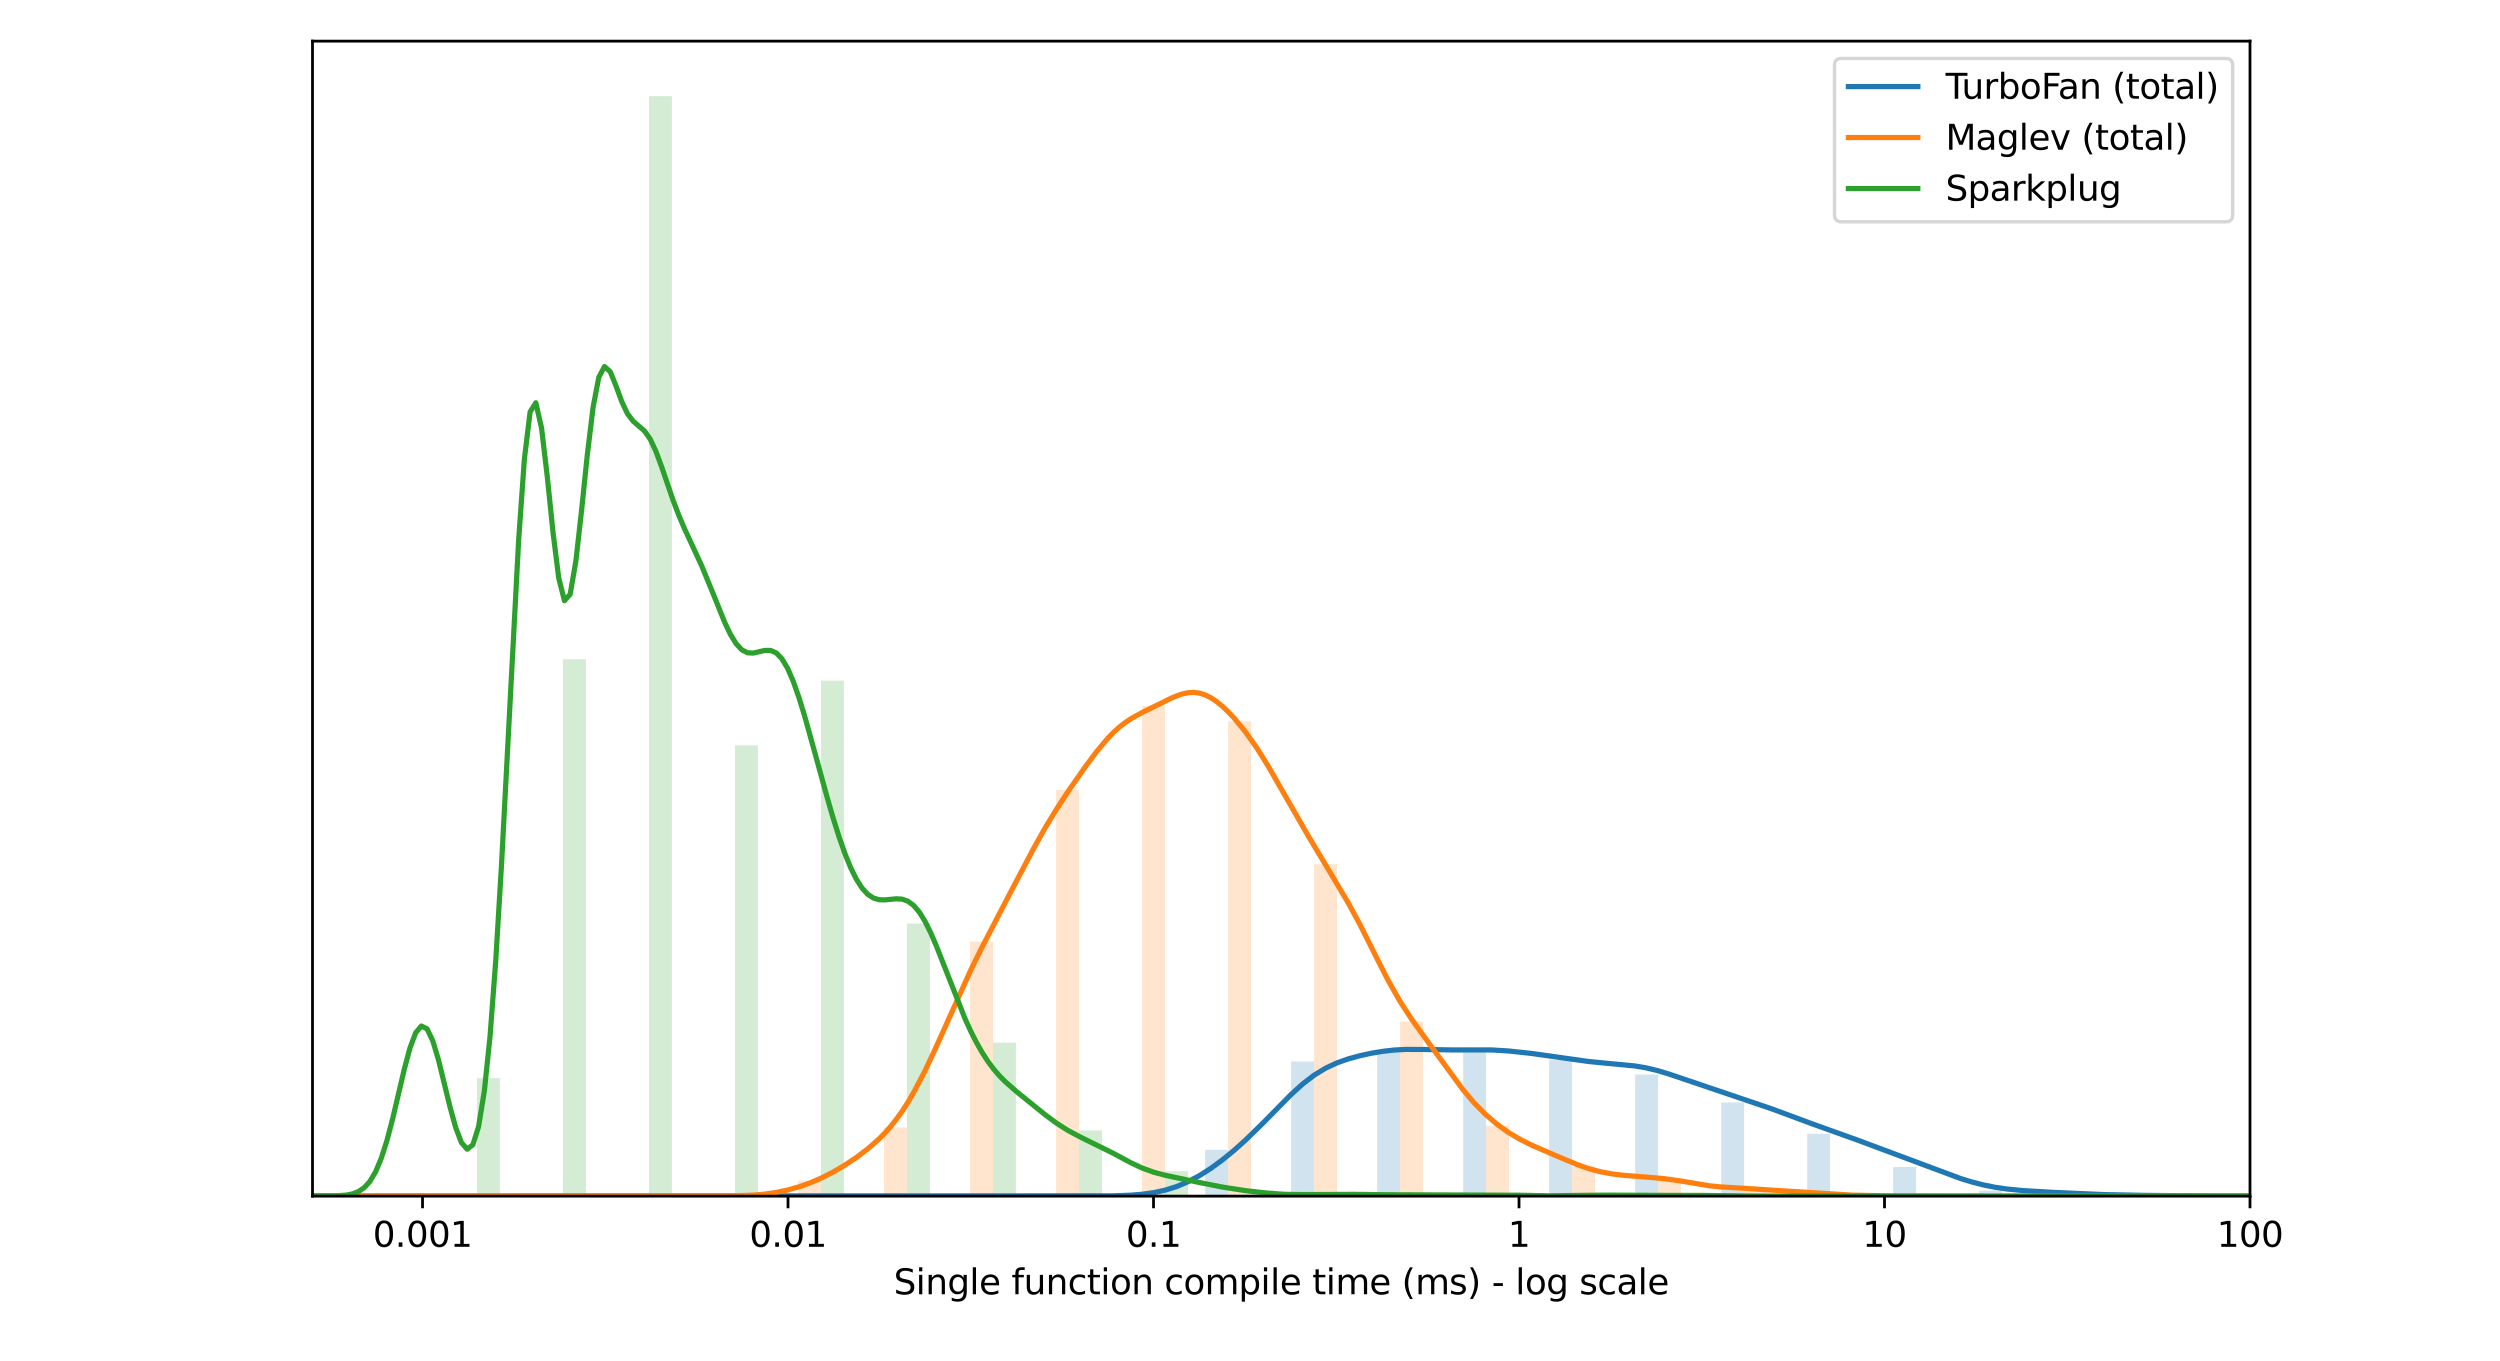 <?xml version="1.0" encoding="utf-8" standalone="no"?>
<!DOCTYPE svg PUBLIC "-//W3C//DTD SVG 1.1//EN"
  "http://www.w3.org/Graphics/SVG/1.1/DTD/svg11.dtd">
<svg xmlns:xlink="http://www.w3.org/1999/xlink" width="720pt" height="392pt" viewBox="0 40 720 392" xmlns="http://www.w3.org/2000/svg" version="1.1">
 <defs>
  <style type="text/css">*{stroke-linejoin: round; stroke-linecap: butt}</style>
 </defs>
 <g id="figure_1">
  <g id="patch_1">
   <path d="M 0 432 
L 720 432 
L 720 0 
L 0 0 
z
" style="fill: #ffffff"/>
  </g>
  <g id="axes_1">
   <g id="patch_2">
    <path d="M 90 384.48 
L 648 384.48 
L 648 51.84 
L 90 51.84 
z
" style="fill: #ffffff"/>
   </g>
   <g id="patch_3">
    <path d="M 124.164 384.48 
L 130.769 384.48 
L 130.769 384.48 
L 124.164 384.48 
z
" clip-path="url(#p15924f0b67)" style="fill: #1f77b4; opacity: 0.2"/>
   </g>
   <g id="patch_4">
    <path d="M 148.933 384.48 
L 155.538 384.48 
L 155.538 384.48 
L 148.933 384.48 
z
" clip-path="url(#p15924f0b67)" style="fill: #1f77b4; opacity: 0.2"/>
   </g>
   <g id="patch_5">
    <path d="M 173.702 384.48 
L 180.307 384.48 
L 180.307 384.48 
L 173.702 384.48 
z
" clip-path="url(#p15924f0b67)" style="fill: #1f77b4; opacity: 0.2"/>
   </g>
   <g id="patch_6">
    <path d="M 198.471 384.48 
L 205.076 384.48 
L 205.076 384.48 
L 198.471 384.48 
z
" clip-path="url(#p15924f0b67)" style="fill: #1f77b4; opacity: 0.2"/>
   </g>
   <g id="patch_7">
    <path d="M 223.24 384.48 
L 229.845 384.48 
L 229.845 384.48 
L 223.24 384.48 
z
" clip-path="url(#p15924f0b67)" style="fill: #1f77b4; opacity: 0.2"/>
   </g>
   <g id="patch_8">
    <path d="M 248.008 384.48 
L 254.613 384.48 
L 254.613 384.48 
L 248.008 384.48 
z
" clip-path="url(#p15924f0b67)" style="fill: #1f77b4; opacity: 0.2"/>
   </g>
   <g id="patch_9">
    <path d="M 272.777 384.48 
L 279.382 384.48 
L 279.382 384.48 
L 272.777 384.48 
z
" clip-path="url(#p15924f0b67)" style="fill: #1f77b4; opacity: 0.2"/>
   </g>
   <g id="patch_10">
    <path d="M 297.546 384.48 
L 304.151 384.48 
L 304.151 384.48 
L 297.546 384.48 
z
" clip-path="url(#p15924f0b67)" style="fill: #1f77b4; opacity: 0.2"/>
   </g>
   <g id="patch_11">
    <path d="M 322.315 384.48 
L 328.92 384.48 
L 328.92 384.161 
L 322.315 384.161 
z
" clip-path="url(#p15924f0b67)" style="fill: #1f77b4; opacity: 0.2"/>
   </g>
   <g id="patch_12">
    <path d="M 347.084 384.48 
L 353.689 384.48 
L 353.689 371.157 
L 347.084 371.157 
z
" clip-path="url(#p15924f0b67)" style="fill: #1f77b4; opacity: 0.2"/>
   </g>
   <g id="patch_13">
    <path d="M 371.853 384.48 
L 378.458 384.48 
L 378.458 345.708 
L 371.853 345.708 
z
" clip-path="url(#p15924f0b67)" style="fill: #1f77b4; opacity: 0.2"/>
   </g>
   <g id="patch_14">
    <path d="M 396.622 384.48 
L 403.227 384.48 
L 403.227 342.995 
L 396.622 342.995 
z
" clip-path="url(#p15924f0b67)" style="fill: #1f77b4; opacity: 0.2"/>
   </g>
   <g id="patch_15">
    <path d="M 421.39 384.48 
L 427.996 384.48 
L 427.996 341.958 
L 421.39 341.958 
z
" clip-path="url(#p15924f0b67)" style="fill: #1f77b4; opacity: 0.2"/>
   </g>
   <g id="patch_16">
    <path d="M 446.159 384.48 
L 452.764 384.48 
L 452.764 345.149 
L 446.159 345.149 
z
" clip-path="url(#p15924f0b67)" style="fill: #1f77b4; opacity: 0.2"/>
   </g>
   <g id="patch_17">
    <path d="M 470.928 384.48 
L 477.533 384.48 
L 477.533 349.457 
L 470.928 349.457 
z
" clip-path="url(#p15924f0b67)" style="fill: #1f77b4; opacity: 0.2"/>
   </g>
   <g id="patch_18">
    <path d="M 495.697 384.48 
L 502.302 384.48 
L 502.302 357.515 
L 495.697 357.515 
z
" clip-path="url(#p15924f0b67)" style="fill: #1f77b4; opacity: 0.2"/>
   </g>
   <g id="patch_19">
    <path d="M 520.466 384.48 
L 527.071 384.48 
L 527.071 366.53 
L 520.466 366.53 
z
" clip-path="url(#p15924f0b67)" style="fill: #1f77b4; opacity: 0.2"/>
   </g>
   <g id="patch_20">
    <path d="M 545.235 384.48 
L 551.84 384.48 
L 551.84 376.103 
L 545.235 376.103 
z
" clip-path="url(#p15924f0b67)" style="fill: #1f77b4; opacity: 0.2"/>
   </g>
   <g id="patch_21">
    <path d="M 570.004 384.48 
L 576.609 384.48 
L 576.609 382.884 
L 570.004 382.884 
z
" clip-path="url(#p15924f0b67)" style="fill: #1f77b4; opacity: 0.2"/>
   </g>
   <g id="patch_22">
    <path d="M 594.773 384.48 
L 601.378 384.48 
L 601.378 384.161 
L 594.773 384.161 
z
" clip-path="url(#p15924f0b67)" style="fill: #1f77b4; opacity: 0.2"/>
   </g>
   <g id="patch_23">
    <path d="M 130.769 384.48 
L 137.374 384.48 
L 137.374 384.48 
L 130.769 384.48 
z
" clip-path="url(#p15924f0b67)" style="fill: #ff7f0e; opacity: 0.2"/>
   </g>
   <g id="patch_24">
    <path d="M 155.538 384.48 
L 162.143 384.48 
L 162.143 384.48 
L 155.538 384.48 
z
" clip-path="url(#p15924f0b67)" style="fill: #ff7f0e; opacity: 0.2"/>
   </g>
   <g id="patch_25">
    <path d="M 180.307 384.48 
L 186.912 384.48 
L 186.912 384.48 
L 180.307 384.48 
z
" clip-path="url(#p15924f0b67)" style="fill: #ff7f0e; opacity: 0.2"/>
   </g>
   <g id="patch_26">
    <path d="M 205.076 384.48 
L 211.681 384.48 
L 211.681 384.48 
L 205.076 384.48 
z
" clip-path="url(#p15924f0b67)" style="fill: #ff7f0e; opacity: 0.2"/>
   </g>
   <g id="patch_27">
    <path d="M 229.845 384.48 
L 236.45 384.48 
L 236.45 380.012 
L 229.845 380.012 
z
" clip-path="url(#p15924f0b67)" style="fill: #ff7f0e; opacity: 0.2"/>
   </g>
   <g id="patch_28">
    <path d="M 254.613 384.48 
L 261.218 384.48 
L 261.218 364.695 
L 254.613 364.695 
z
" clip-path="url(#p15924f0b67)" style="fill: #ff7f0e; opacity: 0.2"/>
   </g>
   <g id="patch_29">
    <path d="M 279.382 384.48 
L 285.987 384.48 
L 285.987 311.164 
L 279.382 311.164 
z
" clip-path="url(#p15924f0b67)" style="fill: #ff7f0e; opacity: 0.2"/>
   </g>
   <g id="patch_30">
    <path d="M 304.151 384.48 
L 310.756 384.48 
L 310.756 267.525 
L 304.151 267.525 
z
" clip-path="url(#p15924f0b67)" style="fill: #ff7f0e; opacity: 0.2"/>
   </g>
   <g id="patch_31">
    <path d="M 328.92 384.48 
L 335.525 384.48 
L 335.525 243.272 
L 328.92 243.272 
z
" clip-path="url(#p15924f0b67)" style="fill: #ff7f0e; opacity: 0.2"/>
   </g>
   <g id="patch_32">
    <path d="M 353.689 384.48 
L 360.294 384.48 
L 360.294 247.74 
L 353.689 247.74 
z
" clip-path="url(#p15924f0b67)" style="fill: #ff7f0e; opacity: 0.2"/>
   </g>
   <g id="patch_33">
    <path d="M 378.458 384.48 
L 385.063 384.48 
L 385.063 288.905 
L 378.458 288.905 
z
" clip-path="url(#p15924f0b67)" style="fill: #ff7f0e; opacity: 0.2"/>
   </g>
   <g id="patch_34">
    <path d="M 403.227 384.48 
L 409.832 384.48 
L 409.832 334.22 
L 403.227 334.22 
z
" clip-path="url(#p15924f0b67)" style="fill: #ff7f0e; opacity: 0.2"/>
   </g>
   <g id="patch_35">
    <path d="M 427.996 384.48 
L 434.601 384.48 
L 434.601 364.216 
L 427.996 364.216 
z
" clip-path="url(#p15924f0b67)" style="fill: #ff7f0e; opacity: 0.2"/>
   </g>
   <g id="patch_36">
    <path d="M 452.764 384.48 
L 459.369 384.48 
L 459.369 376.023 
L 452.764 376.023 
z
" clip-path="url(#p15924f0b67)" style="fill: #ff7f0e; opacity: 0.2"/>
   </g>
   <g id="patch_37">
    <path d="M 477.533 384.48 
L 484.138 384.48 
L 484.138 379.773 
L 477.533 379.773 
z
" clip-path="url(#p15924f0b67)" style="fill: #ff7f0e; opacity: 0.2"/>
   </g>
   <g id="patch_38">
    <path d="M 502.302 384.48 
L 508.907 384.48 
L 508.907 382.406 
L 502.302 382.406 
z
" clip-path="url(#p15924f0b67)" style="fill: #ff7f0e; opacity: 0.2"/>
   </g>
   <g id="patch_39">
    <path d="M 527.071 384.48 
L 533.676 384.48 
L 533.676 384.001 
L 527.071 384.001 
z
" clip-path="url(#p15924f0b67)" style="fill: #ff7f0e; opacity: 0.2"/>
   </g>
   <g id="patch_40">
    <path d="M 551.84 384.48 
L 558.445 384.48 
L 558.445 384.48 
L 551.84 384.48 
z
" clip-path="url(#p15924f0b67)" style="fill: #ff7f0e; opacity: 0.2"/>
   </g>
   <g id="patch_41">
    <path d="M 576.609 384.48 
L 583.214 384.48 
L 583.214 384.48 
L 576.609 384.48 
z
" clip-path="url(#p15924f0b67)" style="fill: #ff7f0e; opacity: 0.2"/>
   </g>
   <g id="patch_42">
    <path d="M 601.378 384.48 
L 607.983 384.48 
L 607.983 384.48 
L 601.378 384.48 
z
" clip-path="url(#p15924f0b67)" style="fill: #ff7f0e; opacity: 0.2"/>
   </g>
   <g id="patch_43">
    <path d="M 137.374 384.48 
L 143.979 384.48 
L 143.979 350.494 
L 137.374 350.494 
z
" clip-path="url(#p15924f0b67)" style="fill: #2ca02c; opacity: 0.2"/>
   </g>
   <g id="patch_44">
    <path d="M 162.143 384.48 
L 168.748 384.48 
L 168.748 229.869 
L 162.143 229.869 
z
" clip-path="url(#p15924f0b67)" style="fill: #2ca02c; opacity: 0.2"/>
   </g>
   <g id="patch_45">
    <path d="M 186.912 384.48 
L 193.517 384.48 
L 193.517 67.68 
L 186.912 67.68 
z
" clip-path="url(#p15924f0b67)" style="fill: #2ca02c; opacity: 0.2"/>
   </g>
   <g id="patch_46">
    <path d="M 211.681 384.48 
L 218.286 384.48 
L 218.286 254.681 
L 211.681 254.681 
z
" clip-path="url(#p15924f0b67)" style="fill: #2ca02c; opacity: 0.2"/>
   </g>
   <g id="patch_47">
    <path d="M 236.45 384.48 
L 243.055 384.48 
L 243.055 236.012 
L 236.45 236.012 
z
" clip-path="url(#p15924f0b67)" style="fill: #2ca02c; opacity: 0.2"/>
   </g>
   <g id="patch_48">
    <path d="M 261.218 384.48 
L 267.824 384.48 
L 267.824 305.978 
L 261.218 305.978 
z
" clip-path="url(#p15924f0b67)" style="fill: #2ca02c; opacity: 0.2"/>
   </g>
   <g id="patch_49">
    <path d="M 285.987 384.48 
L 292.592 384.48 
L 292.592 340.283 
L 285.987 340.283 
z
" clip-path="url(#p15924f0b67)" style="fill: #2ca02c; opacity: 0.2"/>
   </g>
   <g id="patch_50">
    <path d="M 310.756 384.48 
L 317.361 384.48 
L 317.361 365.573 
L 310.756 365.573 
z
" clip-path="url(#p15924f0b67)" style="fill: #2ca02c; opacity: 0.2"/>
   </g>
   <g id="patch_51">
    <path d="M 335.525 384.48 
L 342.13 384.48 
L 342.13 377.3 
L 335.525 377.3 
z
" clip-path="url(#p15924f0b67)" style="fill: #2ca02c; opacity: 0.2"/>
   </g>
   <g id="patch_52">
    <path d="M 360.294 384.48 
L 366.899 384.48 
L 366.899 382.805 
L 360.294 382.805 
z
" clip-path="url(#p15924f0b67)" style="fill: #2ca02c; opacity: 0.2"/>
   </g>
   <g id="patch_53">
    <path d="M 385.063 384.48 
L 391.668 384.48 
L 391.668 384.001 
L 385.063 384.001 
z
" clip-path="url(#p15924f0b67)" style="fill: #2ca02c; opacity: 0.2"/>
   </g>
   <g id="patch_54">
    <path d="M 409.832 384.48 
L 416.437 384.48 
L 416.437 384.161 
L 409.832 384.161 
z
" clip-path="url(#p15924f0b67)" style="fill: #2ca02c; opacity: 0.2"/>
   </g>
   <g id="patch_55">
    <path d="M 434.601 384.48 
L 441.206 384.48 
L 441.206 384.161 
L 434.601 384.161 
z
" clip-path="url(#p15924f0b67)" style="fill: #2ca02c; opacity: 0.2"/>
   </g>
   <g id="patch_56">
    <path d="M 459.369 384.48 
L 465.974 384.48 
L 465.974 384.241 
L 459.369 384.241 
z
" clip-path="url(#p15924f0b67)" style="fill: #2ca02c; opacity: 0.2"/>
   </g>
   <g id="patch_57">
    <path d="M 484.138 384.48 
L 490.743 384.48 
L 490.743 384.32 
L 484.138 384.32 
z
" clip-path="url(#p15924f0b67)" style="fill: #2ca02c; opacity: 0.2"/>
   </g>
   <g id="patch_58">
    <path d="M 508.907 384.48 
L 515.512 384.48 
L 515.512 384.48 
L 508.907 384.48 
z
" clip-path="url(#p15924f0b67)" style="fill: #2ca02c; opacity: 0.2"/>
   </g>
   <g id="patch_59">
    <path d="M 533.676 384.48 
L 540.281 384.48 
L 540.281 384.48 
L 533.676 384.48 
z
" clip-path="url(#p15924f0b67)" style="fill: #2ca02c; opacity: 0.2"/>
   </g>
   <g id="patch_60">
    <path d="M 558.445 384.48 
L 565.05 384.48 
L 565.05 384.48 
L 558.445 384.48 
z
" clip-path="url(#p15924f0b67)" style="fill: #2ca02c; opacity: 0.2"/>
   </g>
   <g id="patch_61">
    <path d="M 583.214 384.48 
L 589.819 384.48 
L 589.819 384.48 
L 583.214 384.48 
z
" clip-path="url(#p15924f0b67)" style="fill: #2ca02c; opacity: 0.2"/>
   </g>
   <g id="patch_62">
    <path d="M 607.983 384.48 
L 614.588 384.48 
L 614.588 384.48 
L 607.983 384.48 
z
" clip-path="url(#p15924f0b67)" style="fill: #2ca02c; opacity: 0.2"/>
   </g>
   <g id="matplotlib.axis_1">
    <g id="xtick_1">
     <g id="line2d_1">
      <defs>
       <path id="m5468aa3b93" d="M 0 0 
L 0 3.5 
" style="stroke: #000000; stroke-width: 0.8"/>
      </defs>
      <g>
       <use xlink:href="#m5468aa3b93" x="121.687" y="384.48" style="stroke: #000000; stroke-width: 0.8"/>
      </g>
     </g>
     <g id="text_1">
      <!-- 0.001 -->
      <g transform="translate(107.373 399.078) scale(0.1 -0.1)">
       <defs>
        <path id="DejaVuSans-30" d="M 2034 4250 
Q 1547 4250 1301 3770 
Q 1056 3291 1056 2328 
Q 1056 1369 1301 889 
Q 1547 409 2034 409 
Q 2525 409 2770 889 
Q 3016 1369 3016 2328 
Q 3016 3291 2770 3770 
Q 2525 4250 2034 4250 
z
M 2034 4750 
Q 2819 4750 3233 4129 
Q 3647 3509 3647 2328 
Q 3647 1150 3233 529 
Q 2819 -91 2034 -91 
Q 1250 -91 836 529 
Q 422 1150 422 2328 
Q 422 3509 836 4129 
Q 1250 4750 2034 4750 
z
" transform="scale(0.016)"/>
        <path id="DejaVuSans-2e" d="M 684 794 
L 1344 794 
L 1344 0 
L 684 0 
L 684 794 
z
" transform="scale(0.016)"/>
        <path id="DejaVuSans-31" d="M 794 531 
L 1825 531 
L 1825 4091 
L 703 3866 
L 703 4441 
L 1819 4666 
L 2450 4666 
L 2450 531 
L 3481 531 
L 3481 0 
L 794 0 
L 794 531 
z
" transform="scale(0.016)"/>
       </defs>
       <use xlink:href="#DejaVuSans-30"/>
       <use xlink:href="#DejaVuSans-2e" x="63.623"/>
       <use xlink:href="#DejaVuSans-30" x="95.41"/>
       <use xlink:href="#DejaVuSans-30" x="159.033"/>
       <use xlink:href="#DejaVuSans-31" x="222.656"/>
      </g>
     </g>
    </g>
    <g id="xtick_2">
     <g id="line2d_2">
      <g>
       <use xlink:href="#m5468aa3b93" x="226.95" y="384.48" style="stroke: #000000; stroke-width: 0.8"/>
      </g>
     </g>
     <g id="text_2">
      <!-- 0.01 -->
      <g transform="translate(215.817 399.078) scale(0.1 -0.1)">
       <use xlink:href="#DejaVuSans-30"/>
       <use xlink:href="#DejaVuSans-2e" x="63.623"/>
       <use xlink:href="#DejaVuSans-30" x="95.41"/>
       <use xlink:href="#DejaVuSans-31" x="159.033"/>
      </g>
     </g>
    </g>
    <g id="xtick_3">
     <g id="line2d_3">
      <g>
       <use xlink:href="#m5468aa3b93" x="332.212" y="384.48" style="stroke: #000000; stroke-width: 0.8"/>
      </g>
     </g>
     <g id="text_3">
      <!-- 0.1 -->
      <g transform="translate(324.261 399.078) scale(0.1 -0.1)">
       <use xlink:href="#DejaVuSans-30"/>
       <use xlink:href="#DejaVuSans-2e" x="63.623"/>
       <use xlink:href="#DejaVuSans-31" x="95.41"/>
      </g>
     </g>
    </g>
    <g id="xtick_4">
     <g id="line2d_4">
      <g>
       <use xlink:href="#m5468aa3b93" x="437.475" y="384.48" style="stroke: #000000; stroke-width: 0.8"/>
      </g>
     </g>
     <g id="text_4">
      <!-- 1 -->
      <g transform="translate(434.294 399.078) scale(0.1 -0.1)">
       <use xlink:href="#DejaVuSans-31"/>
      </g>
     </g>
    </g>
    <g id="xtick_5">
     <g id="line2d_5">
      <g>
       <use xlink:href="#m5468aa3b93" x="542.737" y="384.48" style="stroke: #000000; stroke-width: 0.8"/>
      </g>
     </g>
     <g id="text_5">
      <!-- 10 -->
      <g transform="translate(536.375 399.078) scale(0.1 -0.1)">
       <use xlink:href="#DejaVuSans-31"/>
       <use xlink:href="#DejaVuSans-30" x="63.623"/>
      </g>
     </g>
    </g>
    <g id="xtick_6">
     <g id="line2d_6">
      <g>
       <use xlink:href="#m5468aa3b93" x="648" y="384.48" style="stroke: #000000; stroke-width: 0.8"/>
      </g>
     </g>
     <g id="text_6">
      <!-- 100 -->
      <g transform="translate(638.456 399.078) scale(0.1 -0.1)">
       <use xlink:href="#DejaVuSans-31"/>
       <use xlink:href="#DejaVuSans-30" x="63.623"/>
       <use xlink:href="#DejaVuSans-30" x="127.246"/>
      </g>
     </g>
    </g>
    <g id="text_7">
     <!-- Single function compile time (ms) - log scale -->
     <g transform="translate(257.39 412.757) scale(0.1 -0.1)">
      <defs>
       <path id="DejaVuSans-53" d="M 3425 4513 
L 3425 3897 
Q 3066 4069 2747 4153 
Q 2428 4238 2131 4238 
Q 1616 4238 1336 4038 
Q 1056 3838 1056 3469 
Q 1056 3159 1242 3001 
Q 1428 2844 1947 2747 
L 2328 2669 
Q 3034 2534 3370 2195 
Q 3706 1856 3706 1288 
Q 3706 609 3251 259 
Q 2797 -91 1919 -91 
Q 1588 -91 1214 -16 
Q 841 59 441 206 
L 441 856 
Q 825 641 1194 531 
Q 1563 422 1919 422 
Q 2459 422 2753 634 
Q 3047 847 3047 1241 
Q 3047 1584 2836 1778 
Q 2625 1972 2144 2069 
L 1759 2144 
Q 1053 2284 737 2584 
Q 422 2884 422 3419 
Q 422 4038 858 4394 
Q 1294 4750 2059 4750 
Q 2388 4750 2728 4690 
Q 3069 4631 3425 4513 
z
" transform="scale(0.016)"/>
       <path id="DejaVuSans-69" d="M 603 3500 
L 1178 3500 
L 1178 0 
L 603 0 
L 603 3500 
z
M 603 4863 
L 1178 4863 
L 1178 4134 
L 603 4134 
L 603 4863 
z
" transform="scale(0.016)"/>
       <path id="DejaVuSans-6e" d="M 3513 2113 
L 3513 0 
L 2938 0 
L 2938 2094 
Q 2938 2591 2744 2837 
Q 2550 3084 2163 3084 
Q 1697 3084 1428 2787 
Q 1159 2491 1159 1978 
L 1159 0 
L 581 0 
L 581 3500 
L 1159 3500 
L 1159 2956 
Q 1366 3272 1645 3428 
Q 1925 3584 2291 3584 
Q 2894 3584 3203 3211 
Q 3513 2838 3513 2113 
z
" transform="scale(0.016)"/>
       <path id="DejaVuSans-67" d="M 2906 1791 
Q 2906 2416 2648 2759 
Q 2391 3103 1925 3103 
Q 1463 3103 1205 2759 
Q 947 2416 947 1791 
Q 947 1169 1205 825 
Q 1463 481 1925 481 
Q 2391 481 2648 825 
Q 2906 1169 2906 1791 
z
M 3481 434 
Q 3481 -459 3084 -895 
Q 2688 -1331 1869 -1331 
Q 1566 -1331 1297 -1286 
Q 1028 -1241 775 -1147 
L 775 -588 
Q 1028 -725 1275 -790 
Q 1522 -856 1778 -856 
Q 2344 -856 2625 -561 
Q 2906 -266 2906 331 
L 2906 616 
Q 2728 306 2450 153 
Q 2172 0 1784 0 
Q 1141 0 747 490 
Q 353 981 353 1791 
Q 353 2603 747 3093 
Q 1141 3584 1784 3584 
Q 2172 3584 2450 3431 
Q 2728 3278 2906 2969 
L 2906 3500 
L 3481 3500 
L 3481 434 
z
" transform="scale(0.016)"/>
       <path id="DejaVuSans-6c" d="M 603 4863 
L 1178 4863 
L 1178 0 
L 603 0 
L 603 4863 
z
" transform="scale(0.016)"/>
       <path id="DejaVuSans-65" d="M 3597 1894 
L 3597 1613 
L 953 1613 
Q 991 1019 1311 708 
Q 1631 397 2203 397 
Q 2534 397 2845 478 
Q 3156 559 3463 722 
L 3463 178 
Q 3153 47 2828 -22 
Q 2503 -91 2169 -91 
Q 1331 -91 842 396 
Q 353 884 353 1716 
Q 353 2575 817 3079 
Q 1281 3584 2069 3584 
Q 2775 3584 3186 3129 
Q 3597 2675 3597 1894 
z
M 3022 2063 
Q 3016 2534 2758 2815 
Q 2500 3097 2075 3097 
Q 1594 3097 1305 2825 
Q 1016 2553 972 2059 
L 3022 2063 
z
" transform="scale(0.016)"/>
       <path id="DejaVuSans-20" transform="scale(0.016)"/>
       <path id="DejaVuSans-66" d="M 2375 4863 
L 2375 4384 
L 1825 4384 
Q 1516 4384 1395 4259 
Q 1275 4134 1275 3809 
L 1275 3500 
L 2222 3500 
L 2222 3053 
L 1275 3053 
L 1275 0 
L 697 0 
L 697 3053 
L 147 3053 
L 147 3500 
L 697 3500 
L 697 3744 
Q 697 4328 969 4595 
Q 1241 4863 1831 4863 
L 2375 4863 
z
" transform="scale(0.016)"/>
       <path id="DejaVuSans-75" d="M 544 1381 
L 544 3500 
L 1119 3500 
L 1119 1403 
Q 1119 906 1312 657 
Q 1506 409 1894 409 
Q 2359 409 2629 706 
Q 2900 1003 2900 1516 
L 2900 3500 
L 3475 3500 
L 3475 0 
L 2900 0 
L 2900 538 
Q 2691 219 2414 64 
Q 2138 -91 1772 -91 
Q 1169 -91 856 284 
Q 544 659 544 1381 
z
M 1991 3584 
L 1991 3584 
z
" transform="scale(0.016)"/>
       <path id="DejaVuSans-63" d="M 3122 3366 
L 3122 2828 
Q 2878 2963 2633 3030 
Q 2388 3097 2138 3097 
Q 1578 3097 1268 2742 
Q 959 2388 959 1747 
Q 959 1106 1268 751 
Q 1578 397 2138 397 
Q 2388 397 2633 464 
Q 2878 531 3122 666 
L 3122 134 
Q 2881 22 2623 -34 
Q 2366 -91 2075 -91 
Q 1284 -91 818 406 
Q 353 903 353 1747 
Q 353 2603 823 3093 
Q 1294 3584 2113 3584 
Q 2378 3584 2631 3529 
Q 2884 3475 3122 3366 
z
" transform="scale(0.016)"/>
       <path id="DejaVuSans-74" d="M 1172 4494 
L 1172 3500 
L 2356 3500 
L 2356 3053 
L 1172 3053 
L 1172 1153 
Q 1172 725 1289 603 
Q 1406 481 1766 481 
L 2356 481 
L 2356 0 
L 1766 0 
Q 1100 0 847 248 
Q 594 497 594 1153 
L 594 3053 
L 172 3053 
L 172 3500 
L 594 3500 
L 594 4494 
L 1172 4494 
z
" transform="scale(0.016)"/>
       <path id="DejaVuSans-6f" d="M 1959 3097 
Q 1497 3097 1228 2736 
Q 959 2375 959 1747 
Q 959 1119 1226 758 
Q 1494 397 1959 397 
Q 2419 397 2687 759 
Q 2956 1122 2956 1747 
Q 2956 2369 2687 2733 
Q 2419 3097 1959 3097 
z
M 1959 3584 
Q 2709 3584 3137 3096 
Q 3566 2609 3566 1747 
Q 3566 888 3137 398 
Q 2709 -91 1959 -91 
Q 1206 -91 779 398 
Q 353 888 353 1747 
Q 353 2609 779 3096 
Q 1206 3584 1959 3584 
z
" transform="scale(0.016)"/>
       <path id="DejaVuSans-6d" d="M 3328 2828 
Q 3544 3216 3844 3400 
Q 4144 3584 4550 3584 
Q 5097 3584 5394 3201 
Q 5691 2819 5691 2113 
L 5691 0 
L 5113 0 
L 5113 2094 
Q 5113 2597 4934 2840 
Q 4756 3084 4391 3084 
Q 3944 3084 3684 2787 
Q 3425 2491 3425 1978 
L 3425 0 
L 2847 0 
L 2847 2094 
Q 2847 2600 2669 2842 
Q 2491 3084 2119 3084 
Q 1678 3084 1418 2786 
Q 1159 2488 1159 1978 
L 1159 0 
L 581 0 
L 581 3500 
L 1159 3500 
L 1159 2956 
Q 1356 3278 1631 3431 
Q 1906 3584 2284 3584 
Q 2666 3584 2933 3390 
Q 3200 3197 3328 2828 
z
" transform="scale(0.016)"/>
       <path id="DejaVuSans-70" d="M 1159 525 
L 1159 -1331 
L 581 -1331 
L 581 3500 
L 1159 3500 
L 1159 2969 
Q 1341 3281 1617 3432 
Q 1894 3584 2278 3584 
Q 2916 3584 3314 3078 
Q 3713 2572 3713 1747 
Q 3713 922 3314 415 
Q 2916 -91 2278 -91 
Q 1894 -91 1617 61 
Q 1341 213 1159 525 
z
M 3116 1747 
Q 3116 2381 2855 2742 
Q 2594 3103 2138 3103 
Q 1681 3103 1420 2742 
Q 1159 2381 1159 1747 
Q 1159 1113 1420 752 
Q 1681 391 2138 391 
Q 2594 391 2855 752 
Q 3116 1113 3116 1747 
z
" transform="scale(0.016)"/>
       <path id="DejaVuSans-28" d="M 1984 4856 
Q 1566 4138 1362 3434 
Q 1159 2731 1159 2009 
Q 1159 1288 1364 580 
Q 1569 -128 1984 -844 
L 1484 -844 
Q 1016 -109 783 600 
Q 550 1309 550 2009 
Q 550 2706 781 3412 
Q 1013 4119 1484 4856 
L 1984 4856 
z
" transform="scale(0.016)"/>
       <path id="DejaVuSans-73" d="M 2834 3397 
L 2834 2853 
Q 2591 2978 2328 3040 
Q 2066 3103 1784 3103 
Q 1356 3103 1142 2972 
Q 928 2841 928 2578 
Q 928 2378 1081 2264 
Q 1234 2150 1697 2047 
L 1894 2003 
Q 2506 1872 2764 1633 
Q 3022 1394 3022 966 
Q 3022 478 2636 193 
Q 2250 -91 1575 -91 
Q 1294 -91 989 -36 
Q 684 19 347 128 
L 347 722 
Q 666 556 975 473 
Q 1284 391 1588 391 
Q 1994 391 2212 530 
Q 2431 669 2431 922 
Q 2431 1156 2273 1281 
Q 2116 1406 1581 1522 
L 1381 1569 
Q 847 1681 609 1914 
Q 372 2147 372 2553 
Q 372 3047 722 3315 
Q 1072 3584 1716 3584 
Q 2034 3584 2315 3537 
Q 2597 3491 2834 3397 
z
" transform="scale(0.016)"/>
       <path id="DejaVuSans-29" d="M 513 4856 
L 1013 4856 
Q 1481 4119 1714 3412 
Q 1947 2706 1947 2009 
Q 1947 1309 1714 600 
Q 1481 -109 1013 -844 
L 513 -844 
Q 928 -128 1133 580 
Q 1338 1288 1338 2009 
Q 1338 2731 1133 3434 
Q 928 4138 513 4856 
z
" transform="scale(0.016)"/>
       <path id="DejaVuSans-2d" d="M 313 2009 
L 1997 2009 
L 1997 1497 
L 313 1497 
L 313 2009 
z
" transform="scale(0.016)"/>
       <path id="DejaVuSans-61" d="M 2194 1759 
Q 1497 1759 1228 1600 
Q 959 1441 959 1056 
Q 959 750 1161 570 
Q 1363 391 1709 391 
Q 2188 391 2477 730 
Q 2766 1069 2766 1631 
L 2766 1759 
L 2194 1759 
z
M 3341 1997 
L 3341 0 
L 2766 0 
L 2766 531 
Q 2569 213 2275 61 
Q 1981 -91 1556 -91 
Q 1019 -91 701 211 
Q 384 513 384 1019 
Q 384 1609 779 1909 
Q 1175 2209 1959 2209 
L 2766 2209 
L 2766 2266 
Q 2766 2663 2505 2880 
Q 2244 3097 1772 3097 
Q 1472 3097 1187 3025 
Q 903 2953 641 2809 
L 641 3341 
Q 956 3463 1253 3523 
Q 1550 3584 1831 3584 
Q 2591 3584 2966 3190 
Q 3341 2797 3341 1997 
z
" transform="scale(0.016)"/>
      </defs>
      <use xlink:href="#DejaVuSans-53"/>
      <use xlink:href="#DejaVuSans-69" x="63.477"/>
      <use xlink:href="#DejaVuSans-6e" x="91.26"/>
      <use xlink:href="#DejaVuSans-67" x="154.639"/>
      <use xlink:href="#DejaVuSans-6c" x="218.115"/>
      <use xlink:href="#DejaVuSans-65" x="245.898"/>
      <use xlink:href="#DejaVuSans-20" x="307.422"/>
      <use xlink:href="#DejaVuSans-66" x="339.209"/>
      <use xlink:href="#DejaVuSans-75" x="374.414"/>
      <use xlink:href="#DejaVuSans-6e" x="437.793"/>
      <use xlink:href="#DejaVuSans-63" x="501.172"/>
      <use xlink:href="#DejaVuSans-74" x="556.152"/>
      <use xlink:href="#DejaVuSans-69" x="595.361"/>
      <use xlink:href="#DejaVuSans-6f" x="623.145"/>
      <use xlink:href="#DejaVuSans-6e" x="684.326"/>
      <use xlink:href="#DejaVuSans-20" x="747.705"/>
      <use xlink:href="#DejaVuSans-63" x="779.492"/>
      <use xlink:href="#DejaVuSans-6f" x="834.473"/>
      <use xlink:href="#DejaVuSans-6d" x="895.654"/>
      <use xlink:href="#DejaVuSans-70" x="993.066"/>
      <use xlink:href="#DejaVuSans-69" x="1056.543"/>
      <use xlink:href="#DejaVuSans-6c" x="1084.326"/>
      <use xlink:href="#DejaVuSans-65" x="1112.109"/>
      <use xlink:href="#DejaVuSans-20" x="1173.633"/>
      <use xlink:href="#DejaVuSans-74" x="1205.42"/>
      <use xlink:href="#DejaVuSans-69" x="1244.629"/>
      <use xlink:href="#DejaVuSans-6d" x="1272.412"/>
      <use xlink:href="#DejaVuSans-65" x="1369.824"/>
      <use xlink:href="#DejaVuSans-20" x="1431.348"/>
      <use xlink:href="#DejaVuSans-28" x="1463.135"/>
      <use xlink:href="#DejaVuSans-6d" x="1502.148"/>
      <use xlink:href="#DejaVuSans-73" x="1599.561"/>
      <use xlink:href="#DejaVuSans-29" x="1651.66"/>
      <use xlink:href="#DejaVuSans-20" x="1690.674"/>
      <use xlink:href="#DejaVuSans-2d" x="1722.461"/>
      <use xlink:href="#DejaVuSans-20" x="1758.545"/>
      <use xlink:href="#DejaVuSans-6c" x="1790.332"/>
      <use xlink:href="#DejaVuSans-6f" x="1818.115"/>
      <use xlink:href="#DejaVuSans-67" x="1879.297"/>
      <use xlink:href="#DejaVuSans-20" x="1942.773"/>
      <use xlink:href="#DejaVuSans-73" x="1974.561"/>
      <use xlink:href="#DejaVuSans-63" x="2026.66"/>
      <use xlink:href="#DejaVuSans-61" x="2081.641"/>
      <use xlink:href="#DejaVuSans-6c" x="2142.92"/>
      <use xlink:href="#DejaVuSans-65" x="2170.703"/>
     </g>
    </g>
   </g>
   <g id="matplotlib.axis_2"/>
   <g id="line2d_7">
    <path d="M -1 384.48 
L 320.761 384.395 
L 325.705 384.205 
L 329.001 383.934 
L 332.297 383.475 
L 335.593 382.758 
L 338.889 381.72 
L 342.185 380.322 
L 345.481 378.557 
L 348.777 376.448 
L 352.072 374.03 
L 355.368 371.337 
L 358.664 368.393 
L 363.608 363.567 
L 371.848 355.195 
L 375.144 352.208 
L 378.44 349.671 
L 381.735 347.652 
L 385.031 346.114 
L 388.327 344.954 
L 391.623 344.054 
L 394.919 343.336 
L 398.215 342.783 
L 401.511 342.412 
L 404.807 342.232 
L 409.751 342.244 
L 417.99 342.378 
L 429.526 342.376 
L 434.47 342.678 
L 441.062 343.389 
L 449.301 344.551 
L 457.541 345.714 
L 462.485 346.203 
L 470.725 346.975 
L 474.021 347.528 
L 477.317 348.313 
L 480.612 349.308 
L 510.275 359.353 
L 521.811 363.635 
L 534.995 368.363 
L 564.658 379.422 
L 567.954 380.427 
L 571.25 381.265 
L 574.545 381.925 
L 577.841 382.416 
L 582.785 382.901 
L 591.025 383.382 
L 605.857 384.036 
L 617.392 384.26 
L 638.815 384.467 
L 689.902 384.48 
L 721 384.48 
L 721 384.48 
" clip-path="url(#p15924f0b67)" style="fill: none; stroke: #1f77b4; stroke-width: 1.5; stroke-linecap: square"/>
   </g>
   <g id="line2d_8">
    <path d="M -1 384.48 
L 211.997 384.392 
L 216.941 384.187 
L 220.237 383.9 
L 223.532 383.429 
L 226.828 382.736 
L 230.124 381.804 
L 233.42 380.631 
L 236.716 379.204 
L 240.012 377.512 
L 243.308 375.562 
L 246.604 373.368 
L 249.9 370.891 
L 253.195 367.99 
L 254.843 366.315 
L 256.491 364.452 
L 258.139 362.378 
L 259.787 360.072 
L 261.435 357.524 
L 263.083 354.73 
L 266.379 348.443 
L 269.675 341.398 
L 279.563 319.419 
L 282.859 312.737 
L 291.098 296.856 
L 297.69 284.344 
L 300.986 278.46 
L 304.282 273.019 
L 307.578 267.983 
L 312.522 260.895 
L 315.818 256.475 
L 319.113 252.547 
L 320.761 250.855 
L 322.409 249.371 
L 324.057 248.092 
L 325.705 246.996 
L 329.001 245.179 
L 337.241 241.112 
L 338.889 240.407 
L 340.537 239.85 
L 342.185 239.503 
L 343.833 239.418 
L 345.481 239.629 
L 347.129 240.15 
L 348.777 240.973 
L 350.424 242.076 
L 352.072 243.427 
L 353.72 244.991 
L 355.368 246.741 
L 358.664 250.741 
L 361.96 255.397 
L 365.256 260.674 
L 370.2 269.291 
L 376.792 280.773 
L 383.383 291.767 
L 388.327 300.107 
L 391.623 306.17 
L 396.567 316.038 
L 399.863 322.497 
L 403.159 328.306 
L 406.455 333.382 
L 411.399 340.272 
L 421.286 353.757 
L 424.582 357.653 
L 427.878 360.995 
L 431.174 363.811 
L 434.47 366.168 
L 437.766 368.128 
L 441.062 369.772 
L 447.653 372.64 
L 454.245 375.403 
L 457.541 376.56 
L 460.837 377.444 
L 464.133 378.062 
L 467.429 378.478 
L 474.021 378.997 
L 478.964 379.409 
L 483.908 380.098 
L 492.148 381.48 
L 495.444 381.825 
L 502.036 382.218 
L 515.219 383.065 
L 533.347 384.194 
L 544.882 384.425 
L 561.362 384.48 
L 721 384.48 
L 721 384.48 
" clip-path="url(#p15924f0b67)" style="fill: none; stroke: #ff7f0e; stroke-width: 1.5; stroke-linecap: square"/>
   </g>
   <g id="line2d_9">
    <path d="M -1 384.48 
L 96.64 384.419 
L 99.936 384.164 
L 101.584 383.82 
L 103.232 383.181 
L 104.88 382.066 
L 106.528 380.248 
L 108.176 377.476 
L 109.824 373.542 
L 111.472 368.359 
L 113.12 362.057 
L 116.416 348.016 
L 118.064 341.848 
L 119.712 337.441 
L 121.36 335.496 
L 123.008 336.335 
L 124.655 339.806 
L 126.303 345.318 
L 129.599 358.783 
L 131.247 364.765 
L 132.895 369.079 
L 134.543 370.971 
L 136.191 369.692 
L 137.839 364.417 
L 139.487 354.257 
L 141.135 338.427 
L 142.783 316.563 
L 144.431 289.127 
L 149.375 195.457 
L 151.023 172.224 
L 152.671 158.641 
L 154.319 155.998 
L 155.967 163.275 
L 157.614 177.248 
L 159.262 193.262 
L 160.91 206.444 
L 162.558 212.995 
L 164.206 211.155 
L 165.854 201.565 
L 167.502 186.903 
L 169.15 170.951 
L 170.798 157.383 
L 172.446 148.684 
L 174.094 145.564 
L 175.742 147.038 
L 177.39 151.087 
L 179.038 155.587 
L 180.686 159.112 
L 182.334 161.292 
L 185.63 164.134 
L 187.278 166.501 
L 188.925 170.036 
L 190.573 174.506 
L 193.869 184.135 
L 195.517 188.46 
L 197.165 192.315 
L 202.109 203.01 
L 205.405 211.043 
L 208.701 219.207 
L 210.349 222.679 
L 211.997 225.381 
L 213.645 227.155 
L 215.293 228.001 
L 216.941 228.088 
L 220.237 227.329 
L 221.884 227.306 
L 223.532 228.017 
L 225.18 229.707 
L 226.828 232.473 
L 228.476 236.278 
L 230.124 240.971 
L 231.772 246.341 
L 235.068 258.191 
L 238.364 270.175 
L 240.012 275.816 
L 241.66 281.046 
L 243.308 285.748 
L 244.956 289.816 
L 246.604 293.164 
L 248.252 295.742 
L 249.9 297.548 
L 251.548 298.636 
L 253.195 299.121 
L 254.843 299.173 
L 258.139 298.855 
L 259.787 298.958 
L 261.435 299.526 
L 263.083 300.723 
L 264.731 302.642 
L 266.379 305.295 
L 268.027 308.608 
L 269.675 312.444 
L 277.915 333.354 
L 279.563 336.959 
L 281.211 340.22 
L 282.859 343.121 
L 284.507 345.666 
L 286.154 347.875 
L 287.802 349.789 
L 289.45 351.466 
L 292.746 354.372 
L 300.986 361.033 
L 304.282 363.473 
L 307.578 365.574 
L 310.874 367.336 
L 320.761 372.222 
L 325.705 374.886 
L 329.001 376.421 
L 332.297 377.609 
L 335.593 378.486 
L 345.481 380.575 
L 352.072 381.881 
L 358.664 382.899 
L 365.256 383.652 
L 370.2 383.97 
L 375.144 384.037 
L 389.975 383.973 
L 399.863 384.086 
L 437.766 384.229 
L 446.005 384.391 
L 454.245 384.276 
L 462.485 384.196 
L 482.26 384.279 
L 490.5 384.284 
L 506.98 384.477 
L 635.52 384.48 
L 721 384.48 
L 721 384.48 
" clip-path="url(#p15924f0b67)" style="fill: none; stroke: #2ca02c; stroke-width: 1.5; stroke-linecap: square"/>
   </g>
   <g id="patch_63">
    <path d="M 90 384.48 
L 90 51.84 
" style="fill: none; stroke: #000000; stroke-width: 0.8; stroke-linejoin: miter; stroke-linecap: square"/>
   </g>
   <g id="patch_64">
    <path d="M 648 384.48 
L 648 51.84 
" style="fill: none; stroke: #000000; stroke-width: 0.8; stroke-linejoin: miter; stroke-linecap: square"/>
   </g>
   <g id="patch_65">
    <path d="M 90 384.48 
L 648 384.48 
" style="fill: none; stroke: #000000; stroke-width: 0.8; stroke-linejoin: miter; stroke-linecap: square"/>
   </g>
   <g id="patch_66">
    <path d="M 90 51.84 
L 648 51.84 
" style="fill: none; stroke: #000000; stroke-width: 0.8; stroke-linejoin: miter; stroke-linecap: square"/>
   </g>
   <g id="legend_1">
    <g id="patch_67">
     <path d="M 530.337 103.874 
L 641 103.874 
Q 643 103.874 643 101.874 
L 643 58.84 
Q 643 56.84 641 56.84 
L 530.337 56.84 
Q 528.337 56.84 528.337 58.84 
L 528.337 101.874 
Q 528.337 103.874 530.337 103.874 
z
" style="fill: #ffffff; opacity: 0.8; stroke: #cccccc; stroke-linejoin: miter"/>
    </g>
    <g id="line2d_10">
     <path d="M 532.337 64.938 
L 542.337 64.938 
L 552.337 64.938 
" style="fill: none; stroke: #1f77b4; stroke-width: 1.5; stroke-linecap: square"/>
    </g>
    <g id="text_8">
     <!-- TurboFan (total) -->
     <g transform="translate(560.337 68.438) scale(0.1 -0.1)">
      <defs>
       <path id="DejaVuSans-54" d="M -19 4666 
L 3928 4666 
L 3928 4134 
L 2272 4134 
L 2272 0 
L 1638 0 
L 1638 4134 
L -19 4134 
L -19 4666 
z
" transform="scale(0.016)"/>
       <path id="DejaVuSans-72" d="M 2631 2963 
Q 2534 3019 2420 3045 
Q 2306 3072 2169 3072 
Q 1681 3072 1420 2755 
Q 1159 2438 1159 1844 
L 1159 0 
L 581 0 
L 581 3500 
L 1159 3500 
L 1159 2956 
Q 1341 3275 1631 3429 
Q 1922 3584 2338 3584 
Q 2397 3584 2469 3576 
Q 2541 3569 2628 3553 
L 2631 2963 
z
" transform="scale(0.016)"/>
       <path id="DejaVuSans-62" d="M 3116 1747 
Q 3116 2381 2855 2742 
Q 2594 3103 2138 3103 
Q 1681 3103 1420 2742 
Q 1159 2381 1159 1747 
Q 1159 1113 1420 752 
Q 1681 391 2138 391 
Q 2594 391 2855 752 
Q 3116 1113 3116 1747 
z
M 1159 2969 
Q 1341 3281 1617 3432 
Q 1894 3584 2278 3584 
Q 2916 3584 3314 3078 
Q 3713 2572 3713 1747 
Q 3713 922 3314 415 
Q 2916 -91 2278 -91 
Q 1894 -91 1617 61 
Q 1341 213 1159 525 
L 1159 0 
L 581 0 
L 581 4863 
L 1159 4863 
L 1159 2969 
z
" transform="scale(0.016)"/>
       <path id="DejaVuSans-46" d="M 628 4666 
L 3309 4666 
L 3309 4134 
L 1259 4134 
L 1259 2759 
L 3109 2759 
L 3109 2228 
L 1259 2228 
L 1259 0 
L 628 0 
L 628 4666 
z
" transform="scale(0.016)"/>
      </defs>
      <use xlink:href="#DejaVuSans-54"/>
      <use xlink:href="#DejaVuSans-75" x="45.959"/>
      <use xlink:href="#DejaVuSans-72" x="109.338"/>
      <use xlink:href="#DejaVuSans-62" x="150.451"/>
      <use xlink:href="#DejaVuSans-6f" x="213.928"/>
      <use xlink:href="#DejaVuSans-46" x="275.109"/>
      <use xlink:href="#DejaVuSans-61" x="323.504"/>
      <use xlink:href="#DejaVuSans-6e" x="384.783"/>
      <use xlink:href="#DejaVuSans-20" x="448.162"/>
      <use xlink:href="#DejaVuSans-28" x="479.949"/>
      <use xlink:href="#DejaVuSans-74" x="518.963"/>
      <use xlink:href="#DejaVuSans-6f" x="558.172"/>
      <use xlink:href="#DejaVuSans-74" x="619.354"/>
      <use xlink:href="#DejaVuSans-61" x="658.562"/>
      <use xlink:href="#DejaVuSans-6c" x="719.842"/>
      <use xlink:href="#DejaVuSans-29" x="747.625"/>
     </g>
    </g>
    <g id="line2d_11">
     <path d="M 532.337 79.617 
L 542.337 79.617 
L 552.337 79.617 
" style="fill: none; stroke: #ff7f0e; stroke-width: 1.5; stroke-linecap: square"/>
    </g>
    <g id="text_9">
     <!-- Maglev (total) -->
     <g transform="translate(560.337 83.117) scale(0.1 -0.1)">
      <defs>
       <path id="DejaVuSans-4d" d="M 628 4666 
L 1569 4666 
L 2759 1491 
L 3956 4666 
L 4897 4666 
L 4897 0 
L 4281 0 
L 4281 4097 
L 3078 897 
L 2444 897 
L 1241 4097 
L 1241 0 
L 628 0 
L 628 4666 
z
" transform="scale(0.016)"/>
       <path id="DejaVuSans-76" d="M 191 3500 
L 800 3500 
L 1894 563 
L 2988 3500 
L 3597 3500 
L 2284 0 
L 1503 0 
L 191 3500 
z
" transform="scale(0.016)"/>
      </defs>
      <use xlink:href="#DejaVuSans-4d"/>
      <use xlink:href="#DejaVuSans-61" x="86.279"/>
      <use xlink:href="#DejaVuSans-67" x="147.559"/>
      <use xlink:href="#DejaVuSans-6c" x="211.035"/>
      <use xlink:href="#DejaVuSans-65" x="238.818"/>
      <use xlink:href="#DejaVuSans-76" x="300.342"/>
      <use xlink:href="#DejaVuSans-20" x="359.521"/>
      <use xlink:href="#DejaVuSans-28" x="391.309"/>
      <use xlink:href="#DejaVuSans-74" x="430.322"/>
      <use xlink:href="#DejaVuSans-6f" x="469.531"/>
      <use xlink:href="#DejaVuSans-74" x="530.713"/>
      <use xlink:href="#DejaVuSans-61" x="569.922"/>
      <use xlink:href="#DejaVuSans-6c" x="631.201"/>
      <use xlink:href="#DejaVuSans-29" x="658.984"/>
     </g>
    </g>
    <g id="line2d_12">
     <path d="M 532.337 94.295 
L 542.337 94.295 
L 552.337 94.295 
" style="fill: none; stroke: #2ca02c; stroke-width: 1.5; stroke-linecap: square"/>
    </g>
    <g id="text_10">
     <!-- Sparkplug -->
     <g transform="translate(560.337 97.795) scale(0.1 -0.1)">
      <defs>
       <path id="DejaVuSans-6b" d="M 581 4863 
L 1159 4863 
L 1159 1991 
L 2875 3500 
L 3609 3500 
L 1753 1863 
L 3688 0 
L 2938 0 
L 1159 1709 
L 1159 0 
L 581 0 
L 581 4863 
z
" transform="scale(0.016)"/>
      </defs>
      <use xlink:href="#DejaVuSans-53"/>
      <use xlink:href="#DejaVuSans-70" x="63.477"/>
      <use xlink:href="#DejaVuSans-61" x="126.953"/>
      <use xlink:href="#DejaVuSans-72" x="188.232"/>
      <use xlink:href="#DejaVuSans-6b" x="229.346"/>
      <use xlink:href="#DejaVuSans-70" x="287.256"/>
      <use xlink:href="#DejaVuSans-6c" x="350.732"/>
      <use xlink:href="#DejaVuSans-75" x="378.516"/>
      <use xlink:href="#DejaVuSans-67" x="441.895"/>
     </g>
    </g>
   </g>
  </g>
 </g>
 <defs>
  <clipPath id="p15924f0b67">
   <rect x="90" y="51.84" width="558" height="332.64"/>
  </clipPath>
 </defs>
</svg>

